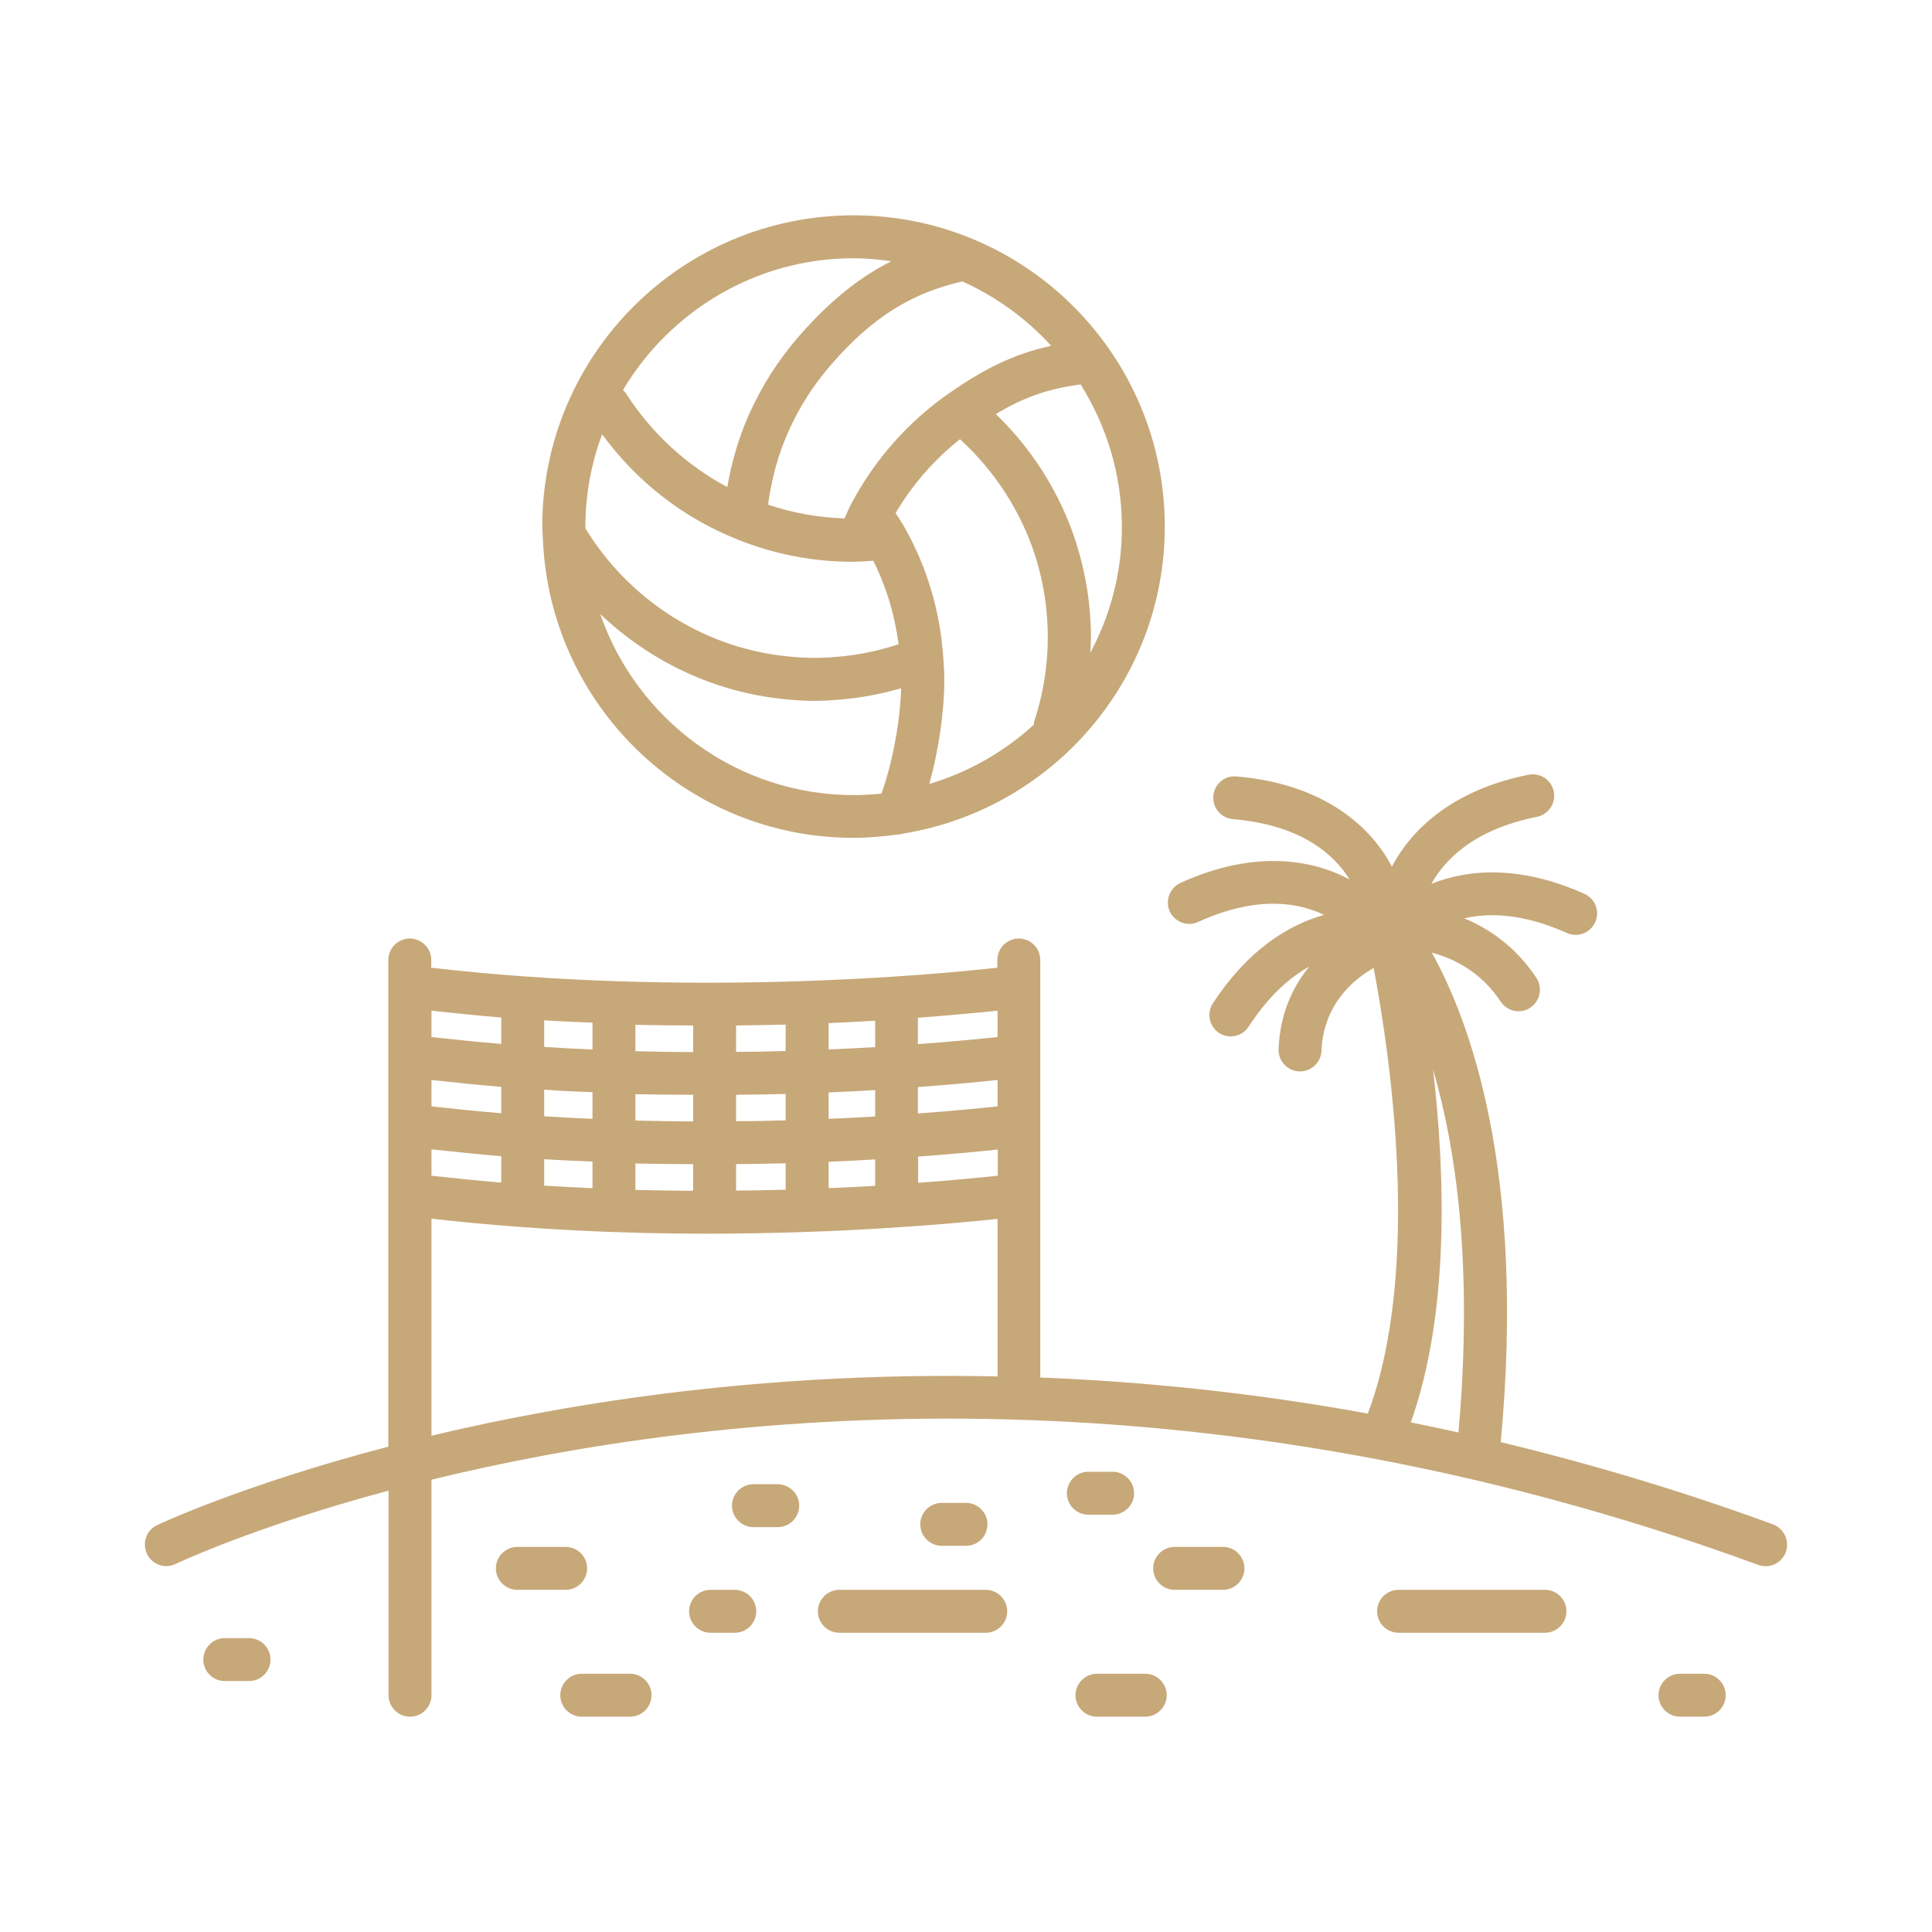 <?xml version="1.0" encoding="utf-8"?>
<!-- Generator: Adobe Illustrator 16.0.0, SVG Export Plug-In . SVG Version: 6.00 Build 0)  -->
<!DOCTYPE svg PUBLIC "-//W3C//DTD SVG 1.1//EN" "http://www.w3.org/Graphics/SVG/1.1/DTD/svg11.dtd">
<svg version="1.1" id="Layer_18" xmlns="http://www.w3.org/2000/svg" xmlns:xlink="http://www.w3.org/1999/xlink" x="0px" y="0px"
	 width="90px" height="90px" viewBox="0 0 90 90" style="enable-background:new 0 0 90 90;" xml:space="preserve">
<style type="text/css">
<![CDATA[
	.st0{fill-rule:evenodd;clip-rule:evenodd;fill:none;stroke:#C7A879;stroke-width:2;stroke-linecap:round;stroke-miterlimit:10;}
	.st1{fill:#C7A879;stroke:#C7A879;stroke-width:2;stroke-linecap:round;stroke-miterlimit:10;}
	.st2{fill:none;stroke:#C7A879;stroke-width:2;stroke-linecap:round;stroke-linejoin:round;stroke-dasharray:0,5.976,0,5.976;}
	
		.st3{fill-rule:evenodd;clip-rule:evenodd;fill:#FFFFFF;stroke:#C7A879;stroke-width:2;stroke-linecap:round;stroke-linejoin:round;stroke-miterlimit:10;}
	
		.st4{fill:none;stroke:#C7A879;stroke-width:2;stroke-linecap:round;stroke-linejoin:round;stroke-miterlimit:10;stroke-dasharray:0,5.243,0,5.243;}
	.st5{fill:#FFFFFF;stroke:#C7A879;stroke-width:2;stroke-miterlimit:10;}
	.st6{fill:none;stroke:#C7A879;stroke-width:2;stroke-linecap:round;stroke-linejoin:round;stroke-dasharray:0,7.883,0,7.883;}
	.st7{fill:none;stroke:#C7A879;stroke-width:2;stroke-linecap:round;stroke-linejoin:round;stroke-dasharray:0,7.056,0,7.056;}
	.st8{fill-rule:evenodd;clip-rule:evenodd;fill:none;stroke:#00AEEF;stroke-miterlimit:10;}
	.st9{fill:#1E2223;stroke:#C7A879;stroke-width:2;stroke-linejoin:round;stroke-miterlimit:10;}
	.st10{fill:none;stroke:#C7A879;stroke-width:2;stroke-linecap:round;stroke-linejoin:round;stroke-dasharray:0,6.503,0,6.503;}
	.st11{fill:#1E2223;}
	.st12{fill:#1E2223;stroke:#C7A879;stroke-width:2;stroke-miterlimit:10;}
	.st13{fill:none;stroke:#C7A879;stroke-width:2;stroke-linecap:round;stroke-linejoin:round;stroke-dasharray:0,5.72,0,5.72;}
	.st14{fill:none;stroke:#C7A879;stroke-width:1.832;stroke-linecap:round;stroke-linejoin:round;stroke-miterlimit:10;}
	.st15{fill:none;stroke:#C7A879;stroke-width:4;stroke-miterlimit:10;}
	
		.st16{fill:none;stroke:#C7A879;stroke-width:2;stroke-linecap:round;stroke-linejoin:round;stroke-miterlimit:10;stroke-dasharray:1,3,1,3;}
	.st17{fill:none;stroke:#C7A879;stroke-width:2;stroke-linecap:round;stroke-linejoin:round;}
	.st18{fill:none;stroke:#C7A879;stroke-width:2;stroke-linecap:round;stroke-linejoin:round;stroke-dasharray:0,6.276,0,6.276;}
	.st19{fill:#C7A879;stroke:#1E2223;stroke-width:0.5;stroke-miterlimit:10;}
	
		.st20{fill:none;stroke:#C7A879;stroke-width:2;stroke-linecap:round;stroke-linejoin:round;stroke-miterlimit:10;stroke-dasharray:1,6,1,6;}
	.st21{fill:none;stroke:#ED1C24;stroke-width:2;stroke-miterlimit:10;}
	.st22{fill:none;stroke:#C7A879;stroke-width:2.359;stroke-linecap:round;stroke-linejoin:round;stroke-miterlimit:10;}
	.st23{fill:none;stroke:#C7A879;stroke-width:2;stroke-linecap:round;stroke-linejoin:round;stroke-dasharray:0,7.056;}
	.st24{fill-rule:evenodd;clip-rule:evenodd;fill:none;stroke:#ED1C24;stroke-width:2;stroke-miterlimit:10;}
	
		.st25{fill:none;stroke:#C7A879;stroke-width:2;stroke-linecap:round;stroke-linejoin:round;stroke-miterlimit:10;stroke-dasharray:0,6,0,6;}
	.st26{fill:none;stroke:#C7A879;stroke-width:2;stroke-linecap:round;stroke-miterlimit:10;}
	.st27{fill:#C7A879;}
	
		.st28{fill-rule:evenodd;clip-rule:evenodd;fill:none;stroke:#ED1C24;stroke-width:2;stroke-linecap:round;stroke-linejoin:round;stroke-miterlimit:10;}
	.st29{fill:#C8A979;}
	.st30{fill-rule:evenodd;clip-rule:evenodd;}
	
		.st31{fill-rule:evenodd;clip-rule:evenodd;fill:#1E2223;stroke:#C7A879;stroke-width:2;stroke-linecap:round;stroke-linejoin:round;stroke-miterlimit:10;}
	.st32{fill:#FFFFFF;}
	.st33{fill:none;}
	
		.st34{fill-rule:evenodd;clip-rule:evenodd;fill:none;stroke:#C7A879;stroke-width:2;stroke-linecap:round;stroke-linejoin:round;stroke-miterlimit:10;}
	.st35{fill:none;stroke:#C7A879;stroke-width:2;stroke-linejoin:round;stroke-miterlimit:10;}
	.st36{fill:none;stroke:#C7A879;stroke-width:2;stroke-linecap:round;stroke-linejoin:round;stroke-dasharray:0,5.976;}
	.st37{fill:none;stroke:#C7A879;stroke-width:2;stroke-linecap:round;stroke-linejoin:round;stroke-dasharray:0,7.883,0,7.883;}
	
		.st38{fill:none;stroke:#C7A879;stroke-width:2;stroke-linecap:round;stroke-linejoin:round;stroke-miterlimit:10;stroke-dasharray:0.825,4.949,0.825,4.949;}
	.st39{fill:none;stroke:#C7A879;stroke-width:2;stroke-linecap:round;stroke-linejoin:round;stroke-miterlimit:10;}
	.st40{fill:#FFFFFF;stroke:#C7A879;stroke-width:2;stroke-linecap:round;stroke-linejoin:round;stroke-miterlimit:10;}
	.st41{fill:none;stroke:#000000;stroke-width:2;stroke-miterlimit:10;}
	.st42{fill:none;stroke:#C7A879;stroke-width:2;stroke-miterlimit:10;}
	.st43{fill:#FFFFFF;stroke:#C7A879;stroke-width:2;stroke-linejoin:round;stroke-miterlimit:10;}
	.st44{fill-rule:evenodd;clip-rule:evenodd;fill:#FFFFFF;}
	.st45{fill:none;stroke:#F9ED32;stroke-miterlimit:10;}
	.st46{fill-rule:evenodd;clip-rule:evenodd;fill:none;stroke:#000000;stroke-width:2;stroke-miterlimit:10;}
	.st47{fill-rule:evenodd;clip-rule:evenodd;fill:none;stroke:#C7A879;stroke-width:2;stroke-miterlimit:10;}
	.st48{fill-rule:evenodd;clip-rule:evenodd;fill:#FFFFFF;stroke:#C7A879;stroke-width:2;stroke-miterlimit:10;}
	.st49{fill-rule:evenodd;clip-rule:evenodd;fill:#1E2223;stroke:#C7A879;stroke-width:2;stroke-miterlimit:10;}
	.st50{stroke:#C7A879;stroke-width:2;stroke-miterlimit:10;}
	.st51{fill:none;stroke:#00AEEF;stroke-miterlimit:10;}
	.st52{fill:none;stroke:#C7A879;stroke-miterlimit:10;}
]]>
</style>
<g>
	<path class="st27" d="M25.29,25.08c0.29,7.74,6.66,13.95,14.47,13.95c0.68,0,1.33-0.06,1.99-0.15c0.01,0,0.01,0,0.01,0
		c0.12,0,0.22-0.02,0.32-0.05c6.89-1.12,12.18-7.09,12.18-14.3c0-8-6.5-14.5-14.5-14.5s-14.5,6.5-14.5,14.5
		c0,0.12,0.01,0.23,0.02,0.34C25.28,24.94,25.28,25.01,25.29,25.08z M27.96,28.6c2.22,2.12,5.08,3.53,8.16,3.92
		c0.68,0.09,1.26,0.13,1.82,0.13c0.4,0,0.8-0.03,1.19-0.06c0.97-0.08,1.92-0.26,2.85-0.53c-0.05,1.61-0.42,3.53-0.92,4.91
		c-0.43,0.04-0.86,0.07-1.3,0.07C34.3,37.03,29.65,33.5,27.96,28.6z M44.72,20.46c0.83,0.76,1.56,1.62,2.17,2.59
		c0.58,0.92,1.03,1.88,1.34,2.86c0.39,1.23,0.58,2.5,0.58,3.78c0,1.32-0.21,2.64-0.63,3.91c-0.02,0.05-0.01,0.1-0.02,0.16
		c-1.38,1.26-3.03,2.21-4.87,2.76c0.43-1.54,0.7-3.35,0.7-4.87c0-0.31-0.02-0.61-0.04-0.92l-0.01-0.12
		c-0.15-2.15-0.75-4.17-1.79-6.02c0-0.01-0.01-0.01-0.01-0.02c-0.12-0.22-0.28-0.44-0.42-0.67C42.5,22.58,43.52,21.41,44.72,20.46z
		 M50.79,30.41c0.01-0.24,0.03-0.48,0.03-0.71c0-1.49-0.23-2.96-0.68-4.39c-0.36-1.14-0.88-2.26-1.55-3.32c-0.63-1-1.37-1.9-2.2-2.7
		c1.19-0.72,2.36-1.18,3.95-1.38c1.21,1.93,1.92,4.2,1.92,6.63C52.27,26.66,51.73,28.65,50.79,30.41z M48.97,16.11
		c-1.86,0.4-3.27,1.17-4.79,2.23c-1.86,1.3-3.4,3.04-4.47,5.03c0,0.01-0.01,0.01-0.01,0.02c-0.01,0.02-0.02,0.03-0.03,0.05
		c-0.12,0.22-0.22,0.47-0.33,0.71c-1.21-0.04-2.4-0.25-3.56-0.64c0.16-1.18,0.46-2.32,0.94-3.39c0.5-1.14,1.18-2.2,2.02-3.16
		c1.88-2.16,3.71-3.31,6.09-3.85C46.41,13.82,47.82,14.85,48.97,16.11z M39.77,12.03c0.6,0,1.18,0.06,1.75,0.14
		c-1.53,0.77-2.9,1.89-4.29,3.48c-0.97,1.11-1.75,2.34-2.34,3.66c-0.48,1.08-0.81,2.21-1.01,3.38c-1.91-1.02-3.56-2.54-4.73-4.38
		c-0.04-0.06-0.09-0.09-0.13-0.14C31.21,14.5,35.2,12.03,39.77,12.03z M28.05,20.23c1.6,2.19,3.75,3.88,6.28,4.89
		c1.73,0.7,3.55,1.05,5.4,1.05c0.07,0,0.14,0,0.26-0.01c0.24,0,0.46-0.03,0.69-0.04c0.61,1.22,1,2.52,1.18,3.89
		c-0.93,0.31-1.9,0.51-2.89,0.59c-0.81,0.07-1.57,0.07-2.6-0.06c-3.76-0.47-7.13-2.69-9.1-5.93c0-0.02,0-0.05,0-0.07
		C27.27,23.02,27.55,21.57,28.05,20.23z"/>
	<path class="st27" d="M82.59,71.01c-4.34-1.59-8.57-2.84-12.68-3.83c1.18-12.63-1.46-19.66-3.21-22.8c1,0.26,2.27,0.87,3.21,2.28
		c0.19,0.29,0.51,0.45,0.83,0.45c0.19,0,0.38-0.05,0.55-0.17c0.46-0.31,0.58-0.93,0.28-1.39c-0.98-1.47-2.22-2.3-3.36-2.77
		c1.16-0.27,2.74-0.23,4.78,0.68c0.5,0.23,1.1,0,1.32-0.5c0.23-0.5,0-1.1-0.5-1.32c-3-1.35-5.42-1.15-7.13-0.47
		c0.63-1.13,1.98-2.53,4.92-3.12c0.54-0.11,0.89-0.64,0.78-1.18c-0.11-0.54-0.63-0.89-1.18-0.78c-3.57,0.72-5.46,2.57-6.36,4.28
		c-0.93-1.78-3.08-3.85-7.24-4.2c-0.57-0.05-1.03,0.36-1.08,0.91c-0.04,0.55,0.36,1.03,0.91,1.08c3.26,0.27,4.76,1.71,5.44,2.81
		c-1.73-0.93-4.43-1.41-7.88,0.16c-0.5,0.23-0.72,0.82-0.5,1.32c0.23,0.5,0.82,0.73,1.32,0.5c2.77-1.26,4.7-0.9,5.87-0.33
		c-1.68,0.47-3.57,1.65-5.18,4.12c-0.3,0.46-0.17,1.08,0.29,1.38c0.17,0.11,0.36,0.16,0.54,0.16c0.33,0,0.65-0.16,0.84-0.46
		c0.93-1.43,1.91-2.29,2.82-2.79c-0.75,0.91-1.36,2.16-1.43,3.84c-0.02,0.55,0.41,1.02,0.96,1.04c0.01,0,0.03,0,0.04,0
		c0.53,0,0.98-0.42,1-0.96c0.09-2.2,1.54-3.35,2.43-3.86c0.77,4.07,2.25,14.05-0.27,20.76c-5.37-0.98-10.47-1.49-15.26-1.68V44.72
		c0-0.55-0.45-1-1-1s-1,0.45-1,1v0.36c-3.15,0.35-14.45,1.38-26.37,0v-0.36c0-0.55-0.45-1-1-1s-1,0.45-1,1v22.67
		C11.32,69.16,7.42,71,7.31,71.05c-0.5,0.24-0.7,0.84-0.46,1.34c0.24,0.5,0.84,0.71,1.34,0.46c0.11-0.05,3.68-1.74,9.91-3.41v9.53
		c0,0.55,0.45,1,1,1s1-0.45,1-1V68.93c12.96-3.17,35.4-5.7,61.81,3.97c0.11,0.04,0.23,0.06,0.34,0.06c0.41,0,0.79-0.25,0.94-0.66
		C83.38,71.78,83.11,71.21,82.59,71.01z M66.76,49.83c1.07,3.66,1.87,9.15,1.18,16.9c-0.75-0.17-1.49-0.32-2.22-0.47
		C67.53,61.19,67.32,54.7,66.76,49.83z M46.47,51.54c-0.78,0.08-2.05,0.21-3.71,0.33v-1.23c1.6-0.12,2.87-0.24,3.71-0.33V51.54z
		 M40.77,52.01c-0.68,0.04-1.4,0.08-2.17,0.11v-1.23c0.76-0.03,1.48-0.07,2.17-0.11V52.01z M32.29,52.24
		c-0.88,0-1.77-0.02-2.69-0.04v-1.23c0.92,0.02,1.81,0.03,2.69,0.03V52.24z M34.29,51c0.8-0.01,1.57-0.02,2.31-0.04v1.23
		c-0.75,0.02-1.52,0.04-2.31,0.04V51z M38.6,48.89v-1.23c0.76-0.03,1.48-0.07,2.17-0.11v1.23C40.08,48.82,39.36,48.85,38.6,48.89z
		 M36.6,48.96c-0.75,0.02-1.52,0.04-2.31,0.04v-1.23c0.8-0.01,1.57-0.02,2.31-0.04V48.96z M32.29,49.01c-0.88,0-1.77-0.02-2.69-0.04
		v-1.23c0.92,0.02,1.81,0.03,2.69,0.03V49.01z M27.6,48.89c-0.74-0.03-1.49-0.07-2.25-0.12v-1.24c0.76,0.05,1.51,0.08,2.25,0.11
		V48.89z M27.6,50.88v1.24c-0.74-0.03-1.49-0.07-2.25-0.12v-1.24C26.11,50.82,26.86,50.85,27.6,50.88z M23.35,51.86
		c-1.07-0.09-2.16-0.2-3.25-0.32v-1.23c1.09,0.12,2.17,0.23,3.25,0.32V51.86z M20.1,53.54c1.09,0.12,2.17,0.23,3.25,0.32v1.23
		c-1.07-0.09-2.16-0.2-3.25-0.32V53.54z M25.35,54c0.76,0.05,1.51,0.08,2.25,0.11v1.24c-0.74-0.03-1.49-0.07-2.25-0.12V54z
		 M29.6,54.2c0.92,0.02,1.81,0.03,2.69,0.03v1.24c-0.88,0-1.77-0.02-2.69-0.04V54.2z M34.29,54.23c0.8-0.01,1.57-0.02,2.31-0.04
		v1.23c-0.75,0.02-1.52,0.04-2.31,0.04V54.23z M38.6,54.12c0.76-0.03,1.48-0.07,2.17-0.11v1.23c-0.68,0.04-1.4,0.08-2.17,0.11V54.12
		z M42.77,53.88c1.6-0.12,2.87-0.24,3.71-0.33v1.22c-0.78,0.08-2.05,0.21-3.71,0.33V53.88z M46.47,48.31
		c-0.78,0.08-2.05,0.21-3.71,0.33v-1.23c1.6-0.12,2.87-0.24,3.71-0.33V48.31z M23.35,47.4v1.23c-1.07-0.09-2.16-0.2-3.25-0.32v-1.23
		C21.19,47.2,22.27,47.31,23.35,47.4z M20.1,66.88V56.77c4.48,0.51,8.88,0.7,12.79,0.7c6.34,0,11.42-0.46,13.58-0.69v7.34
		C35.8,63.89,26.78,65.29,20.1,66.88z"/>
	<path class="st27" d="M27.35,73.06c0-0.55-0.45-1-1-1H24.1c-0.55,0-1,0.45-1,1s0.45,1,1,1h2.25C26.9,74.06,27.35,73.61,27.35,73.06
		z"/>
	<path class="st27" d="M29.35,77.97H27.1c-0.55,0-1,0.45-1,1s0.45,1,1,1h2.25c0.55,0,1-0.45,1-1S29.9,77.97,29.35,77.97z"/>
	<path class="st27" d="M53.35,77.97H51.1c-0.55,0-1,0.45-1,1s0.45,1,1,1h2.25c0.55,0,1-0.45,1-1S53.9,77.97,53.35,77.97z"/>
	<path class="st27" d="M56.97,72.06h-2.25c-0.55,0-1,0.45-1,1s0.45,1,1,1h2.25c0.55,0,1-0.45,1-1S57.52,72.06,56.97,72.06z"/>
	<path class="st27" d="M34.22,74.06H33.1c-0.55,0-1,0.45-1,1s0.45,1,1,1h1.13c0.55,0,1-0.45,1-1S34.78,74.06,34.22,74.06z"/>
	<path class="st27" d="M36.22,69.14H35.1c-0.55,0-1,0.45-1,1s0.45,1,1,1h1.13c0.55,0,1-0.45,1-1S36.78,69.14,36.22,69.14z"/>
	<path class="st27" d="M79.39,77.97h-1.13c-0.55,0-1,0.45-1,1s0.45,1,1,1h1.13c0.55,0,1-0.45,1-1S79.94,77.97,79.39,77.97z"/>
	<path class="st27" d="M45,72.01c0.55,0,1-0.45,1-1s-0.45-1-1-1h-1.13c-0.55,0-1,0.45-1,1s0.45,1,1,1H45z"/>
	<path class="st27" d="M11.6,76.31h-1.13c-0.55,0-1,0.45-1,1s0.45,1,1,1h1.13c0.55,0,1-0.45,1-1S12.15,76.31,11.6,76.31z"/>
	<path class="st27" d="M51.83,70.56c0.55,0,1-0.45,1-1s-0.45-1-1-1h-1.13c-0.55,0-1,0.45-1,1s0.45,1,1,1H51.83z"/>
	<path class="st27" d="M45.92,74.06H39.1c-0.55,0-1,0.45-1,1s0.45,1,1,1h6.82c0.55,0,1-0.45,1-1S46.47,74.06,45.92,74.06z"/>
	<path class="st27" d="M71.97,74.06h-6.82c-0.55,0-1,0.45-1,1s0.45,1,1,1h6.82c0.55,0,1-0.45,1-1S72.52,74.06,71.97,74.06z"/>
</g>
</svg>
